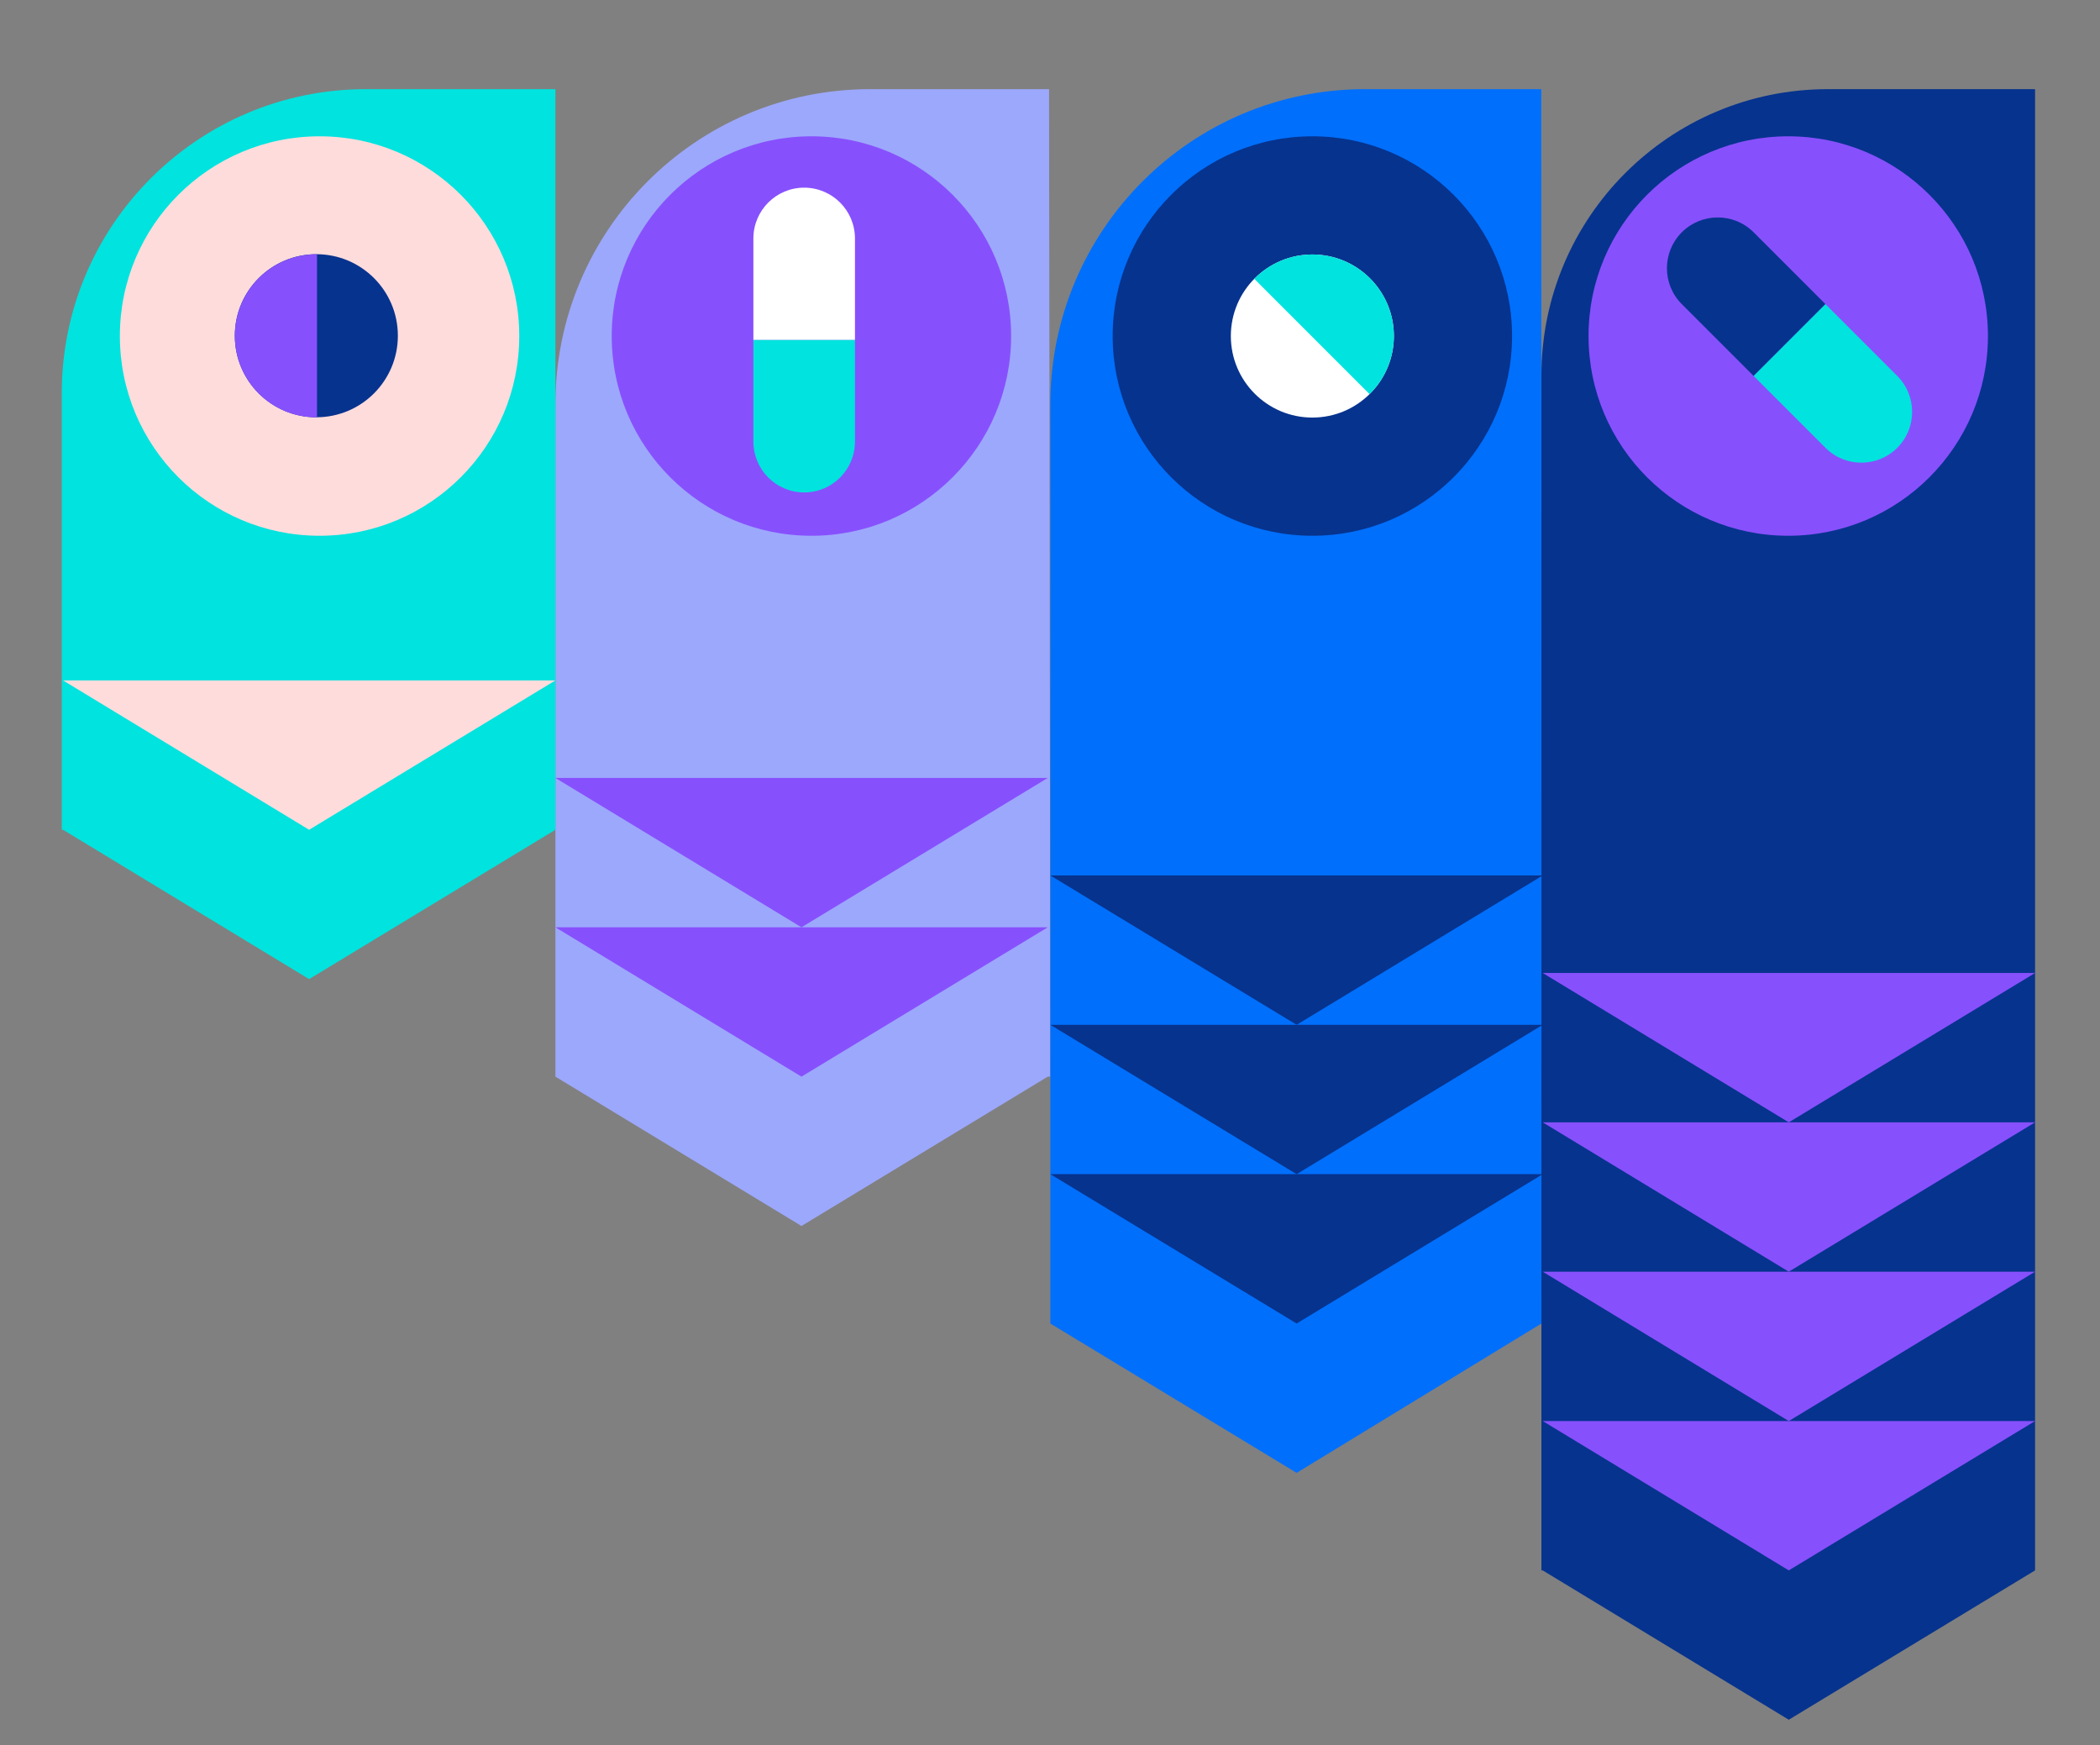 <?xml version="1.0" encoding="UTF-8"?>
<svg xmlns="http://www.w3.org/2000/svg" id="Layer_1" data-name="Layer 1" viewBox="0 0 806.66 670.31">
  <rect x="0" y="0" width="806.66" height="670.31" fill="#808080" stroke="none"/>
  <path d="m403.466,413.49l-.498-379.248h-68.756c-66.754,0-120.868,54.173-120.868,120.998v258.25h0v0s94.522,57.359,94.522,57.359l94.605-57.359v-0s.995,0,.995,0Z" style="fill: #9ca8fc;"></path>
  <path d="m140.537,34.241c-64.516,0-116.817,52.301-116.817,116.817v167.619h.497l94.522,57.359,94.605-57.359V34.241h-72.807Z" style="fill: #00e3de;"></path>
  <circle cx="122.752" cy="129.054" r="76.708" style="fill: #ffdcdc;"></circle>
  <circle cx="121.515" cy="128.941" r="31.315" style="fill: #06338e;"></circle>
  <path d="m121.768,160.274c-.082.001-.161.012-.243.012-17.295,0-31.315-14.02-31.315-31.315,0-17.295,14.02-31.315,31.315-31.315.082,0,.161.012.243.012v62.605Z" style="fill: #8750fd;"></path>
  <polygon points="213.344 261.318 118.739 318.678 24.217 261.318 213.344 261.318" style="fill: #ffdcdc;"></polygon>
  <path d="m702.101,34.241c-60.755,0-110.006,49.252-110.006,110.006v458.867h.497l94.522,57.359,94.605-57.359V34.241h-79.618Z" style="fill: #06338e;"></path>
  <circle cx="686.907" cy="129.054" r="76.708" style="fill: #8750fd;"></circle>
  <polygon points="781.719 545.755 687.114 603.114 592.593 545.755 781.719 545.755" style="fill: #8750fd;"></polygon>
  <polygon points="781.719 488.396 687.114 545.755 592.593 488.396 781.719 488.396" style="fill: #8750fd;"></polygon>
  <polygon points="781.719 431.036 687.114 488.396 592.593 431.036 781.719 431.036" style="fill: #8750fd;"></polygon>
  <polygon points="781.719 373.677 687.114 431.036 592.593 373.677 781.719 373.677" style="fill: #8750fd;"></polygon>
  <circle cx="311.686" cy="129.054" r="76.708" style="fill: #8750fd;"></circle>
  <polygon points="402.471 356.13 307.866 413.49 213.344 356.13 402.471 356.13" style="fill: #8750fd;"></polygon>
  <polygon points="402.471 298.771 307.866 356.13 213.344 298.771 402.471 298.771" style="fill: #8750fd;"></polygon>
  <path d="m534.249,34.241h-9.915c-66.754,0-120.868,54.173-120.868,120.998v9.733c0,.018-.001.035-.001.052v343.277l94.605,57.359,94.024-57.359-.055-474.061h-57.791Z" style="fill: #006ffc;"></path>
  <polygon points="403.466 450.943 498.071 508.302 592.593 450.943 403.466 450.943" style="fill: #06338e;"></polygon>
  <polygon points="403.466 393.584 498.071 450.943 592.593 393.584 403.466 393.584" style="fill: #06338e;"></polygon>
  <polygon points="403.466 336.224 498.071 393.584 592.593 336.224 403.466 336.224" style="fill: #06338e;"></polygon>
  <circle cx="504.11" cy="129.054" r="76.708" style="fill: #06338e;"></circle>
  <path d="m289.394,72.072h39.017v39.017c0,10.767-8.741,19.508-19.508,19.508h0c-10.767,0-19.508-8.741-19.508-19.508v-39.017h0Z" transform="translate(617.805 202.669) rotate(-180)" style="fill: #fff;"></path>
  <path d="m308.902,130.597h0c10.767,0,19.508,8.741,19.508,19.508v39.017h-39.017v-39.017c0-10.767,8.741-19.508,19.508-19.508Z" transform="translate(617.805 319.719) rotate(180)" style="fill: #00e3de;"></path>
  <path d="m647.205,80.643h39.017v39.017c0,10.767-8.741,19.508-19.508,19.508h0c-10.767,0-19.508-8.741-19.508-19.508v-39.017h0Z" transform="translate(1215.865 -283.817) rotate(135)" style="fill: #06338e;"></path>
  <path d="m708.096,122.026h0c10.767,0,19.508,8.741,19.508,19.508v39.017h-39.017v-39.017c0-10.767,8.741-19.508,19.508-19.508Z" transform="translate(1315.773 -242.434) rotate(135)" style="fill: #00e3de;"></path>
  <circle cx="504.11" cy="129.053" r="31.315" style="fill: #fff;"></circle>
  <path d="m481.803,107.091c.058-.059.105-.123.164-.181,12.229-12.229,32.057-12.229,44.286,0,12.229,12.229,12.229,32.056,0,44.286-.058.058-.122.106-.181.164l-44.268-44.268Z" style="fill: #00e3de;"></path>
</svg>
